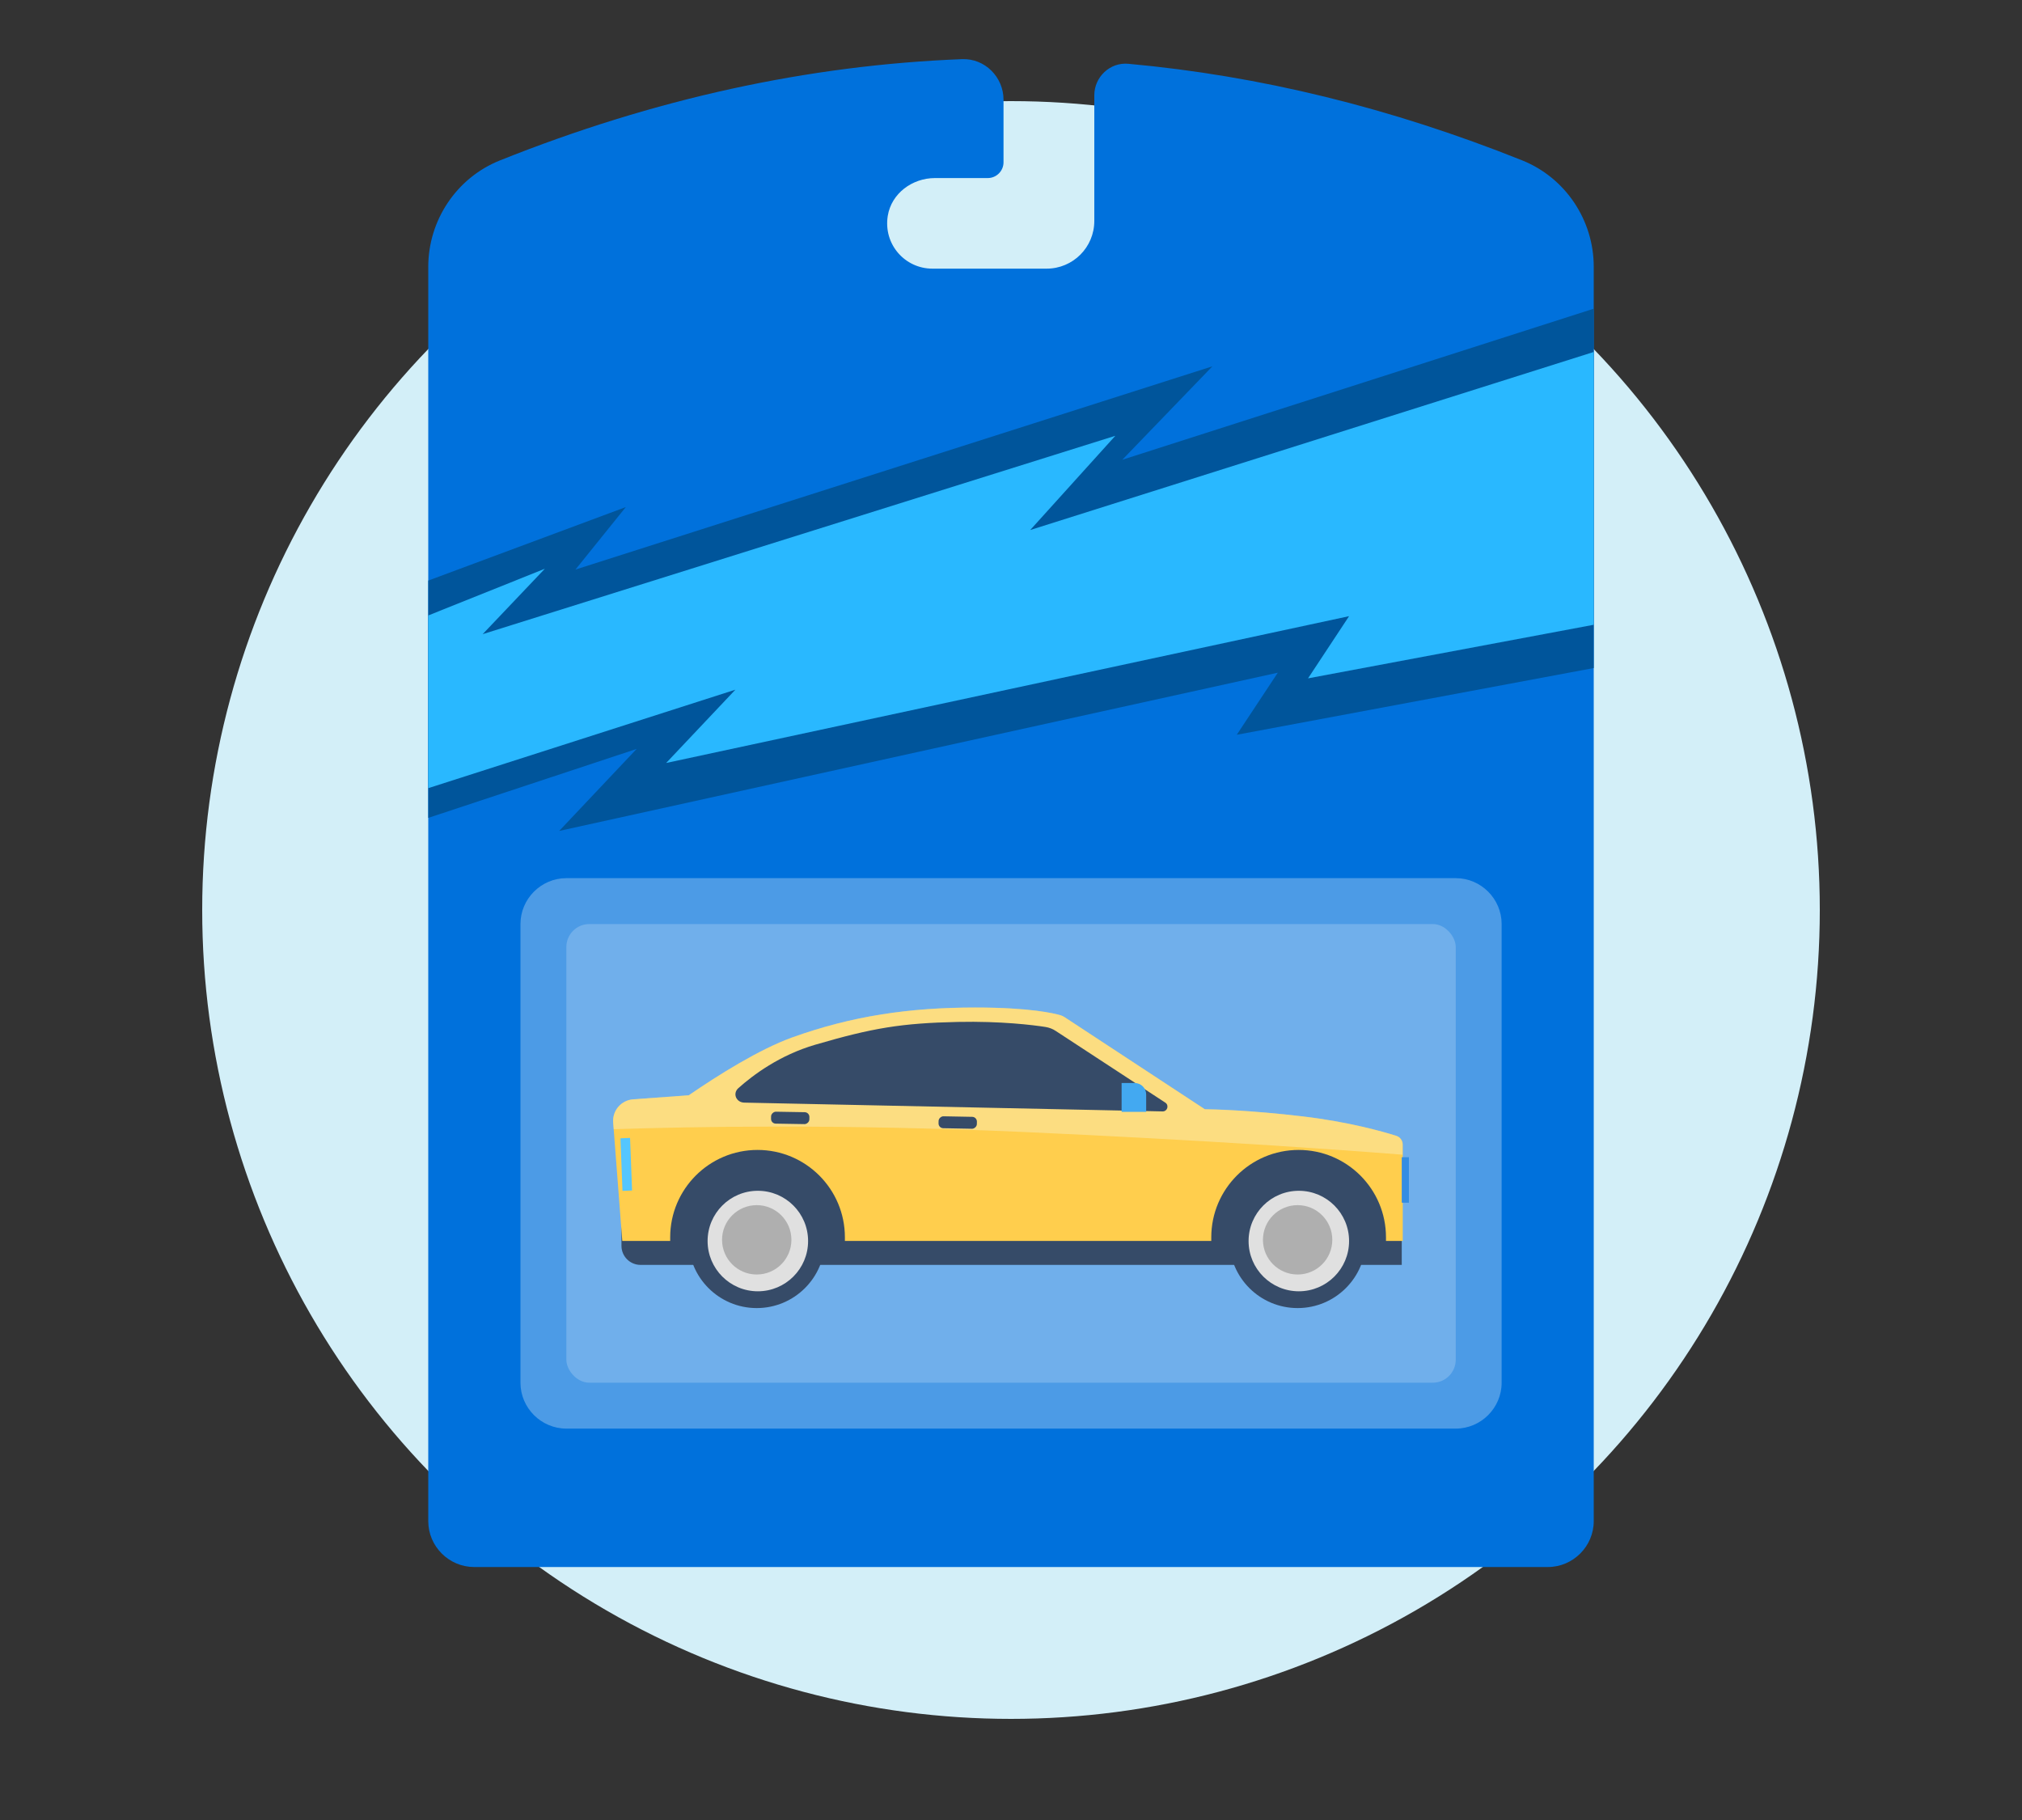 <?xml version="1.0" encoding="UTF-8"?>
<svg xmlns="http://www.w3.org/2000/svg" id="Layer_2" data-name="Layer 2" viewBox="0 0 200 180">
  <rect x="0" y="0" width="200" height="180" fill="#333333" stroke="none"/>
  <defs>
    <style> .cls-1 { fill: #041e42; } .cls-1, .cls-2, .cls-3, .cls-4, .cls-5, .cls-6, .cls-7, .cls-8, .cls-9, .cls-10, .cls-11, .cls-12 { stroke-width: 0px; } .cls-2 { opacity: .2; } .cls-2, .cls-6 { fill: #fff; } .cls-3 { fill: #00559b; } .cls-4 { fill: #d8d8d8; } .cls-5 { fill: #d3eff8; } .cls-6 { opacity: .3; } .cls-7 { fill: #1494ee; } .cls-8 { fill: #ffc220; } .cls-9 { fill: #9b9b9b; } .cls-10 { fill: #29b8ff; } .cls-11 { fill: #f8e6a5; isolation: isolate; opacity: .5; } .cls-12 { fill: #0071dc; } </style>
  </defs>
  <circle class="cls-5" cx="100" cy="90" r="80"></circle>
  <g>
    <path class="cls-12" d="M157.64,26.39v124.05c0,2.49-2.04,4.54-4.54,4.54H46.9c-2.49,0-4.54-2.04-4.54-4.54V26.39c0-4.6,2.79-8.8,7.08-10.52,15.24-6.1,30.48-9.43,45.72-10.02,2.25-.09,4.1,1.77,4.1,4.01v6.19c0,.86-.7,1.56-1.56,1.56h-5.22c-2.25,0-4.31,1.52-4.67,3.74-.45,2.81,1.7,5.22,4.42,5.22h11.29c2.61,0,4.72-2.11,4.72-4.72v-12.43c0-1.81,1.56-3.29,3.38-3.11,12.99,1.18,25.94,4.35,38.94,9.55,4.29,1.72,7.08,5.92,7.08,10.52Z"></path>
    <path class="cls-6" d="M143.98,86.85H56.02c-2.49,0-4.54,2.04-4.54,4.54v45.36c0,2.49,2.04,4.54,4.54,4.54h87.97c2.49,0,4.54-2.04,4.54-4.54v-45.36c0-2.49-2.04-4.54-4.54-4.54Z"></path>
    <g>
      <path class="cls-1" d="M138.65,113.5H63.13l-1.66,7.93v1.78c0,1.05.85,1.89,1.89,1.89h75.29v-11.6Z"></path>
      <path class="cls-8" d="M96.47,99.65c-6.51,0-12.19.83-18.11,2.96-3.24,1.17-7.26,3.68-10.23,5.72l-5.51.4c-1.17.09-2.06,1.11-1.97,2.28,0,0,0,0,0,0l.9,11.72h4.74c0-.12,0-.24,0-.36,0-4.77,3.87-8.64,8.64-8.64s8.64,3.87,8.64,8.64c0,.12,0,.24,0,.36h36.24c0-.12,0-.24,0-.36,0-4.77,3.87-8.64,8.64-8.64s8.64,3.87,8.64,8.64c0,.12,0,.24,0,.36h1.66v-9.52c0-.4-.25-.75-.63-.87-1.33-.42-4.69-1.38-9.24-1.92-5.23-.62-8.88-.7-9.7-.71l-13.89-9.12c-.11-.07-.23-.13-.36-.17-.64-.19-3.03-.77-8.45-.77Z"></path>
      <path class="cls-11" d="M138.73,114.2c-6.74-.53-19.76-1.45-37.6-2.25-17.84-.79-32.55-.53-40.43-.27l-.05-.67c-.09-1.17.79-2.2,1.96-2.29,0,0,0,0,0,0l5.51-.4c2.98-2.04,6.99-4.55,10.23-5.72,5.92-2.13,11.6-2.96,18.11-2.96,5.42,0,7.81.58,8.45.77.13.04.24.1.36.17l13.89,9.12c.81,0,4.46.09,9.7.71,4.56.54,7.91,1.5,9.24,1.92.38.12.63.47.63.87v.98Z"></path>
      <rect class="cls-1" x="94.14" y="109.12" width="1.18" height="3.79" rx=".47" ry=".47" transform="translate(-18.05 203.64) rotate(-88.92)"></rect>
      <rect class="cls-1" x="77.57" y="108.67" width="1.18" height="3.79" rx=".47" ry=".47" transform="translate(-33.71 186.84) rotate(-89.03)"></rect>
      <path class="cls-10" d="M61.37,112.58l.95-.04.2,5.2-.95.04-.2-5.2Z"></path>
      <circle class="cls-1" cx="74.85" cy="122.62" r="6.75"></circle>
      <circle class="cls-4" cx="74.96" cy="122.74" r="4.97"></circle>
      <circle class="cls-9" cx="74.85" cy="122.62" r="3.43"></circle>
      <circle class="cls-1" cx="128.35" cy="122.62" r="6.75"></circle>
      <circle class="cls-4" cx="128.47" cy="122.74" r="4.97"></circle>
      <circle class="cls-9" cx="128.35" cy="122.62" r="3.43"></circle>
      <path class="cls-1" d="M80.65,103.32c5.68-1.66,8.52-2.13,14.09-2.25,4.3-.09,7.47.31,8.68.5.36.06.71.19,1.02.4l10.82,7.08c.4.26.21.88-.27.87l-41.38-.87c-.79-.02-1.17-.9-.58-1.43,1.48-1.32,4.09-3.27,7.62-4.3Z"></path>
      <path class="cls-7" d="M110.95,107.11h1.28c.63,0,1.14.51,1.14,1.14h0v1.71h-2.43v-2.85Z"></path>
      <path class="cls-12" d="M138.65,114.45h.71v4.5h-.71v-4.5Z"></path>
    </g>
    <polygon class="cls-3" points="157.64 30.53 157.64 66.07 122.33 72.67 126.39 66.53 55.31 82.18 62.97 74.07 42.36 80.89 42.36 57.42 61.9 50.15 56.92 56.33 119.92 36.23 111.01 45.47 157.64 30.53"></polygon>
    <polygon class="cls-10" points="157.64 34.81 157.64 61.79 129.38 67.09 133.44 60.94 65.89 75.46 72.74 68.21 42.36 77.95 42.36 60.87 53.89 56.25 47.74 62.72 110.32 43.1 101.9 52.42 157.64 34.81"></polygon>
  </g>
  <rect class="cls-2" x="56.02" y="91.39" width="87.97" height="45.36" rx="2.27" ry="2.27"></rect>
</svg>
